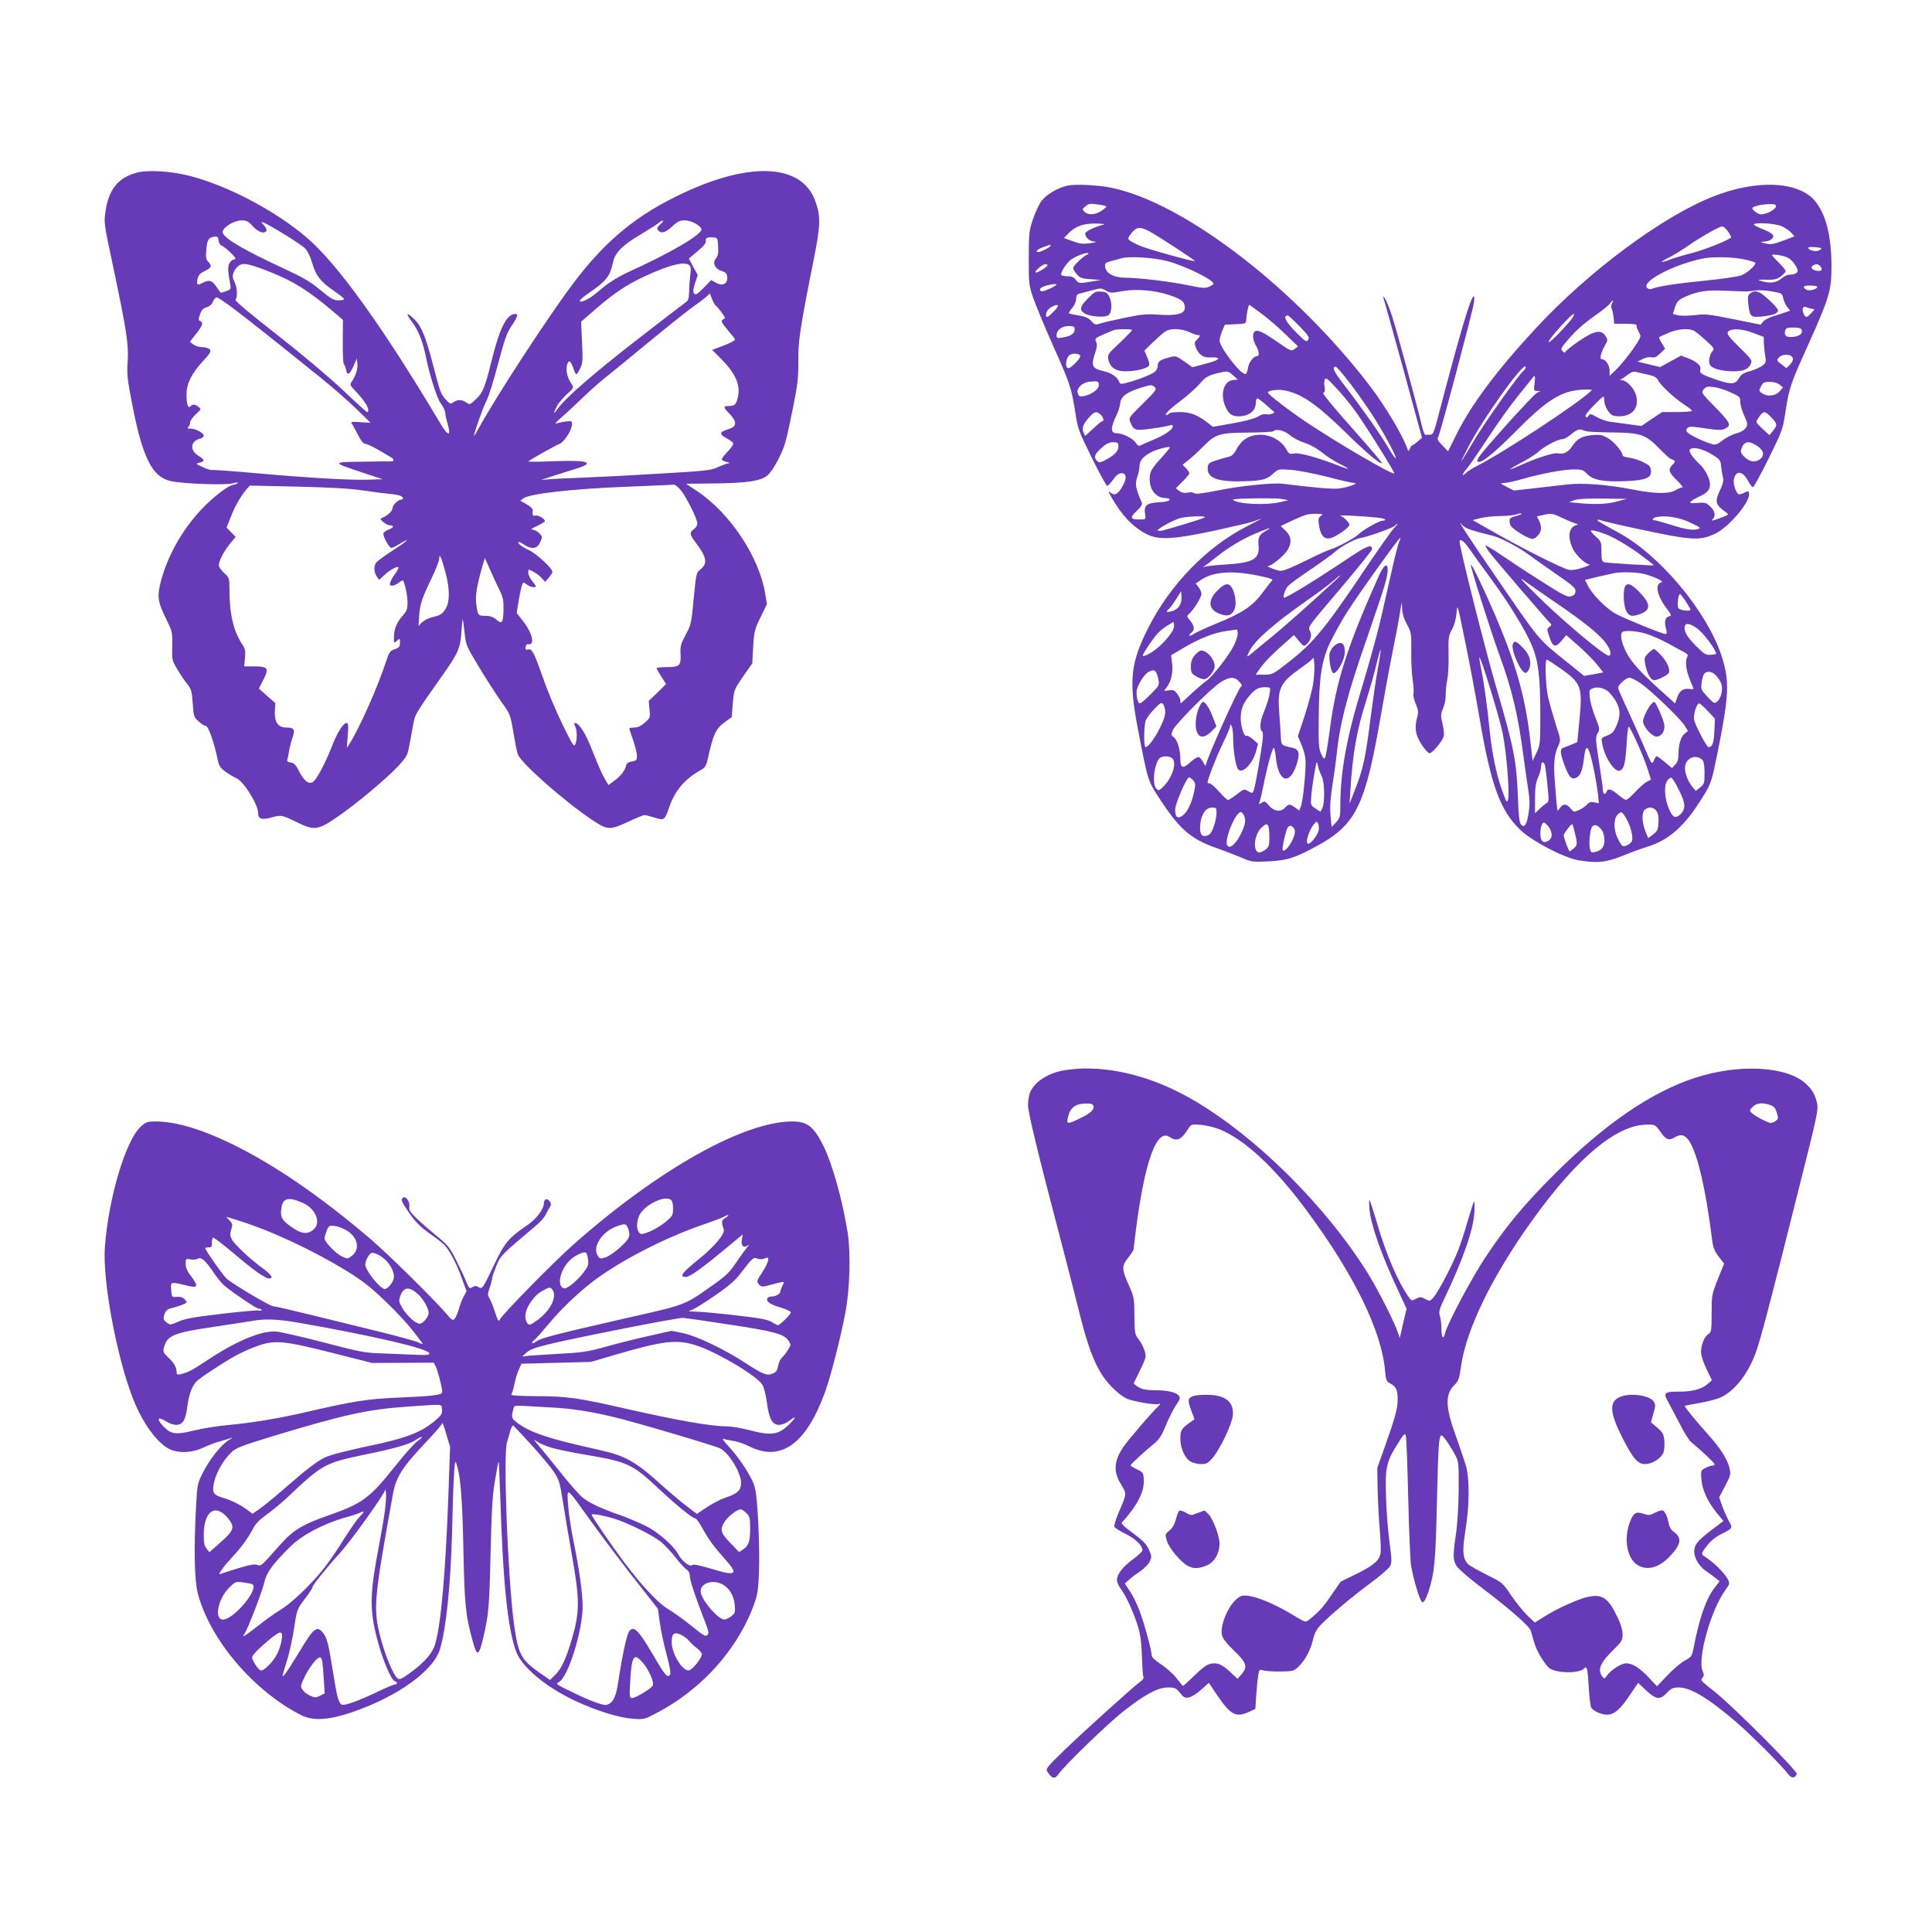 <?xml version="1.0" standalone="no"?>
<!DOCTYPE svg PUBLIC "-//W3C//DTD SVG 20010904//EN"
 "http://www.w3.org/TR/2001/REC-SVG-20010904/DTD/svg10.dtd">
<svg version="1.0" xmlns="http://www.w3.org/2000/svg"
 width="1280pt" height="1280pt" viewBox="0 0 1280 1280"
 preserveAspectRatio="xMidYMid meet">
<g transform="translate(0,1280) scale(0.1,-0.1)"
fill="#673ab7" stroke="none">
<path d="M902 11655 c-121 -34 -181 -110 -203 -255 -11 -73 -10 -82 44 -335
96 -453 110 -546 103 -657 -6 -86 -3 -117 29 -282 69 -357 132 -484 254 -513
77 -18 365 -29 414 -15 20 6 35 7 32 3 -2 -5 -17 -11 -33 -14 -43 -9 -165
-109 -241 -199 -111 -130 -192 -281 -233 -432 -28 -107 -24 -139 28 -247 46
-93 47 -95 45 -189 -2 -93 -1 -96 34 -155 20 -33 49 -77 66 -97 26 -33 30 -47
36 -128 6 -87 7 -92 40 -120 18 -17 40 -30 48 -30 15 0 56 -117 75 -213 10
-51 17 -62 53 -89 23 -17 56 -36 72 -43 49 -21 145 -174 145 -231 0 -40 24
-48 89 -30 65 18 66 18 171 -33 112 -54 136 -51 257 31 123 83 328 254 410
341 52 56 63 74 71 119 6 29 17 91 26 138 16 91 6 73 197 345 105 149 119 181
126 286 3 49 7 88 9 87 1 -2 7 -42 12 -89 9 -83 11 -89 96 -229 48 -80 114
-183 147 -229 59 -82 60 -84 80 -202 11 -66 24 -132 30 -147 22 -59 309 -312
492 -434 102 -68 117 -69 235 -14 54 25 104 46 112 46 7 0 37 -8 67 -17 64
-20 67 -18 97 70 38 108 98 180 198 239 44 25 46 28 63 105 30 136 50 178 105
217 l48 35 7 90 c8 91 8 91 68 179 l61 87 6 110 c6 103 10 116 49 196 l42 86
-11 68 c-39 243 -233 536 -451 681 l-74 49 175 2 c228 2 322 16 365 54 38 34
96 141 119 221 9 31 32 136 51 232 30 150 35 195 34 304 -1 135 11 215 102
672 46 229 47 290 9 392 -89 239 -421 259 -865 53 -313 -145 -522 -316 -739
-605 -163 -216 -511 -750 -623 -955 -18 -33 -33 -57 -33 -53 0 18 60 189 83
233 15 28 49 138 77 245 42 159 58 205 88 249 40 59 47 81 27 81 -58 0 -104
-91 -159 -314 -47 -189 -59 -215 -123 -269 -20 -18 -23 -18 -45 -3 -28 20 -57
20 -84 1 -19 -13 -23 -12 -46 13 -37 39 -42 53 -83 212 -52 203 -81 276 -127
322 -55 55 -65 47 -18 -15 42 -57 70 -126 90 -223 28 -137 74 -280 101 -318
16 -22 29 -49 29 -61 0 -12 7 -45 16 -74 24 -84 3 -83 -47 1 -383 643 -683
1060 -888 1235 -207 177 -526 345 -779 409 -124 31 -277 40 -350 19z m774
-355 c37 -39 75 -52 89 -29 4 6 -4 22 -16 36 -21 23 -22 25 -5 19 43 -15 253
-146 279 -173 16 -18 34 -55 45 -94 23 -83 56 -126 143 -185 38 -26 69 -51 69
-56 0 -4 -17 -8 -37 -8 -32 0 -51 11 -121 69 -68 56 -114 83 -250 146 -251
116 -381 192 -396 231 -11 30 69 84 126 84 31 0 44 -7 74 -40z m2700 15 c-23
-21 -26 -28 -16 -40 20 -25 48 -17 94 25 35 33 50 40 83 40 40 0 102 -32 110
-57 11 -33 -202 -158 -494 -290 -55 -26 -116 -63 -155 -96 -72 -61 -103 -82
-135 -92 -41 -12 -24 11 40 55 116 80 138 109 158 201 14 66 62 114 185 187
49 29 100 61 114 72 36 28 48 24 16 -5z m-2908 -142 c20 -7 92 -74 92 -85 0
-4 -6 -8 -13 -8 -8 0 -19 -11 -27 -24 -12 -24 -11 -55 6 -142 5 -29 3 -32 -27
-43 -17 -6 -33 -11 -35 -11 -2 0 -16 18 -30 40 -29 43 -48 49 -93 25 -35 -18
-40 -13 -32 28 5 24 16 36 43 49 48 23 54 35 30 61 -18 19 -20 31 -15 84 6 67
14 79 53 85 21 2 26 -2 28 -25 2 -16 11 -31 20 -34z m3290 -7 c2 -44 -1 -63
-14 -77 -26 -29 -9 -69 36 -84 28 -9 36 -17 38 -41 4 -44 -30 -62 -73 -38
l-33 18 -46 -47 c-25 -26 -50 -47 -55 -47 -21 0 -23 24 -6 75 l18 52 -30 55
-29 55 58 49 c39 32 57 55 54 66 -5 21 9 28 49 25 29 -2 30 -3 33 -61z m-2958
-172 c146 -59 245 -121 399 -251 l73 -62 -1 -141 c-1 -85 2 -147 8 -154 6 -7
12 -23 14 -36 6 -41 23 -33 48 22 l23 53 4 -37 c3 -34 -13 -83 -40 -120 -11
-15 -7 -24 28 -60 23 -24 51 -57 62 -75 22 -31 29 -63 14 -63 -4 0 -77 66
-163 148 -94 88 -267 234 -437 367 -182 142 -278 223 -272 229 15 15 12 82 -7
120 -14 29 -14 39 -3 66 7 17 24 37 38 44 30 16 71 6 212 -50z m2772 43 c5 -6
6 -30 2 -52 -3 -22 -7 -70 -8 -107 -1 -50 -5 -69 -18 -77 -9 -6 -151 -115
-315 -242 -300 -233 -482 -391 -535 -463 -33 -46 -36 -41 -8 13 10 21 41 57
67 80 40 36 45 45 35 59 -30 42 -43 85 -37 124 9 48 24 45 43 -10 7 -23 17
-42 20 -42 4 0 16 18 26 40 17 35 18 54 12 174 l-6 135 97 84 c123 106 201
158 317 213 177 83 284 108 308 71z m170 -262 c7 -5 25 -26 40 -47 22 -29 25
-37 13 -42 -23 -8 -18 -20 30 -77 25 -29 45 -55 45 -58 0 -8 -45 -30 -103 -51
l-49 -18 61 -61 c93 -94 128 -172 110 -250 -11 -50 -21 -61 -60 -61 -39 0 -39
-7 3 -50 51 -54 51 -84 1 -101 -72 -22 -73 -35 -8 -69 15 -8 30 -21 33 -27 2
-7 -15 -32 -37 -55 -23 -23 -40 -46 -38 -52 2 -6 17 -14 33 -17 16 -4 22 -7
13 -8 -9 0 -41 -12 -70 -25 -50 -23 -79 -26 -409 -45 -195 -12 -420 -23 -500
-26 -80 -3 -172 -7 -205 -10 l-60 -4 90 29 c50 16 117 37 149 47 33 10 61 23
63 29 6 19 -53 24 -225 18 -92 -4 -165 -4 -162 -1 10 10 176 104 206 116 33
13 84 93 84 132 0 20 -4 21 -43 16 -24 -3 -52 -9 -62 -13 -11 -4 0 10 25 32
25 21 88 79 140 129 52 51 127 117 165 147 39 31 169 137 290 237 121 100 259
210 308 244 48 34 87 66 87 72 1 5 7 -8 15 -30 8 -22 20 -44 27 -50z m-3185
-27 c99 -75 228 -177 578 -459 71 -57 172 -146 225 -197 l95 -93 -68 4 c-50 4
-65 2 -58 -7 5 -6 23 -39 41 -73 20 -41 37 -63 49 -63 9 0 48 -18 87 -40 38
-23 75 -44 83 -49 22 -11 24 -28 4 -28 -10 1 -97 0 -193 -2 -205 -2 -204 -4 8
-74 l127 -42 -95 -3 c-120 -4 -385 11 -745 43 -154 14 -285 23 -291 21 -6 -2
-33 6 -60 19 -48 22 -49 23 -21 30 36 10 34 19 -8 45 -60 37 -54 98 11 114 13
4 24 12 24 19 0 18 -53 47 -86 47 -22 0 -25 3 -16 12 7 7 12 20 12 31 0 10 17
33 37 52 37 34 37 35 18 49 -24 19 -37 20 -53 4 -17 -17 -27 16 -26 83 1 70
36 139 113 221 44 48 51 61 41 73 -7 8 -29 15 -50 15 -21 0 -47 8 -60 18 l-22
18 41 52 c43 54 50 76 27 85 -12 5 -12 12 -1 44 10 29 20 40 43 47 20 6 36 20
43 38 6 15 18 28 25 28 7 0 62 -37 121 -82z m2953 -1195 c37 -45 110 -191 110
-221 0 -11 -8 -27 -18 -34 -35 -25 -35 -38 6 -91 74 -97 82 -140 33 -179 -28
-23 -29 -26 -45 -193 -15 -164 -17 -173 -53 -240 -33 -62 -37 -77 -34 -132 3
-74 -7 -83 -98 -83 -34 0 -61 -3 -61 -7 0 -3 14 -29 32 -56 l31 -49 -57 -56
-58 -56 5 -56 c6 -54 5 -56 -30 -87 -26 -23 -47 -33 -70 -33 -18 0 -33 -3 -33
-7 0 -5 11 -39 25 -78 13 -38 25 -84 25 -102 0 -29 -4 -33 -34 -38 -26 -5 -35
-13 -40 -33 -7 -31 -37 -67 -83 -100 l-32 -23 -27 46 c-15 26 -44 91 -65 146
-44 112 -69 163 -98 197 -25 29 -46 30 -31 1 14 -25 15 -86 2 -119 -8 -22 -17
-9 -85 130 -42 85 -100 223 -128 305 -61 173 -74 199 -101 192 -15 -4 -19 -1
-16 16 2 14 9 21 19 19 45 -7 26 74 -35 152 l-43 55 12 73 c15 89 25 128 34
128 3 0 15 -7 25 -15 20 -15 56 -21 56 -9 0 3 -11 19 -25 36 -14 16 -25 41
-25 54 0 24 0 24 31 8 18 -9 43 -28 56 -42 l25 -27 24 28 c13 16 24 33 24 39
0 22 -107 121 -155 143 -28 13 -57 30 -64 39 -18 22 -2 20 34 -4 45 -30 81
-26 100 10 8 16 15 34 15 40 0 18 -39 50 -62 51 -16 0 -7 7 30 24 28 13 52 28
52 33 0 16 -48 42 -64 36 -16 -6 -20 3 -17 36 1 9 -17 26 -40 39 l-42 24 22
16 c39 30 332 63 676 76 171 7 315 13 322 14 6 0 26 -16 43 -36z m-2100 -3
c74 -11 155 -21 180 -23 25 -2 53 -8 63 -12 20 -8 23 -25 5 -25 -22 -1 -58
-37 -58 -59 0 -19 -37 -51 -75 -65 -15 -5 35 -46 56 -46 32 0 29 -16 -7 -29
-18 -7 -34 -19 -34 -27 0 -24 39 -94 53 -94 6 0 30 11 52 25 86 52 55 21 -40
-40 -55 -36 -106 -73 -112 -82 -18 -23 -16 -64 3 -92 l16 -23 32 30 c39 37 96
67 96 51 0 -7 -11 -26 -24 -43 -13 -17 -26 -41 -30 -53 -6 -19 -4 -23 12 -23
11 0 31 9 46 21 20 15 27 17 30 7 17 -48 26 -100 26 -142 0 -40 -5 -54 -31
-84 -41 -46 -59 -91 -59 -143 0 -41 0 -42 20 -24 20 18 20 17 20 -13 0 -26 -5
-33 -35 -43 -31 -11 -37 -20 -56 -78 -55 -170 -177 -444 -240 -543 l-21 -33 6
83 c5 69 4 82 -8 82 -22 0 -62 -64 -97 -155 -39 -100 -95 -208 -120 -231 -29
-26 -62 -3 -97 65 -23 45 -34 57 -56 59 -20 3 -26 8 -22 20 3 9 8 35 11 57 4
22 14 62 23 88 19 55 11 67 -44 67 -51 0 -76 36 -73 105 l3 57 -55 48 -54 48
29 57 c40 77 32 90 -59 90 l-67 0 5 56 c4 45 1 62 -15 85 -62 93 -88 203 -88
379 0 64 -2 69 -35 99 -19 18 -35 40 -35 50 0 30 29 86 70 139 l41 50 -30 31
-30 31 28 70 c28 73 69 143 105 184 l21 24 310 -7 c223 -5 348 -12 445 -26z
m541 -541 c29 -105 30 -194 3 -239 -22 -38 -34 -46 -93 -60 -24 -6 -53 -22
-66 -34 l-22 -23 4 66 c5 78 20 122 85 255 26 55 48 111 48 125 1 40 15 8 41
-90z m361 -124 c20 -40 25 -64 24 -120 -2 -92 -9 -103 -48 -70 -21 18 -41 25
-73 25 -48 0 -50 2 -60 81 -7 54 5 121 41 248 l16 54 38 -84 c20 -46 48 -106
62 -134z"/>
<path d="M7072 11570 c-64 -14 -142 -60 -174 -104 -15 -22 -40 -76 -55 -120
-25 -75 -27 -93 -27 -256 -1 -166 1 -179 28 -260 16 -47 75 -190 132 -318 113
-252 124 -286 149 -449 15 -102 22 -119 108 -295 51 -103 97 -187 102 -187 6
0 24 19 40 42 22 30 38 42 55 42 35 0 37 -35 6 -89 -31 -52 -52 -63 -79 -39
-17 15 -16 9 7 -32 67 -118 141 -196 229 -242 80 -42 176 -38 452 21 120 26
235 53 255 60 19 7 44 16 55 20 11 4 -29 -18 -90 -49 -270 -137 -514 -389
-659 -678 -117 -231 -128 -349 -67 -667 68 -354 64 -341 156 -480 123 -187
201 -252 366 -309 46 -16 118 -44 159 -61 72 -31 79 -32 180 -27 128 6 180 23
325 102 258 141 319 265 420 845 24 140 60 336 80 435 20 99 43 218 50 265 12
77 13 80 14 34 1 -36 10 -68 31 -108 30 -55 31 -61 30 -179 -1 -67 3 -152 9
-189 6 -38 9 -78 6 -91 -4 -13 3 -44 15 -71 17 -40 18 -55 10 -85 -20 -72 -13
-120 28 -183 21 -33 44 -58 54 -58 19 0 85 81 94 114 2 12 -1 48 -9 81 -13 55
-12 64 4 103 10 23 18 62 17 85 0 23 4 69 10 102 7 33 11 112 9 175 -2 106 0
119 23 160 16 29 26 68 30 110 5 64 6 61 57 -190 29 -140 71 -365 94 -500 76
-449 137 -619 270 -747 80 -77 292 -187 389 -203 126 -20 180 -14 292 31 57
23 126 48 153 56 156 47 260 141 385 347 48 80 51 91 90 283 77 385 80 473 24
643 -98 293 -409 664 -679 810 -114 62 -147 82 -142 86 2 2 17 0 33 -6 16 -5
121 -30 234 -54 360 -77 410 -80 513 -32 91 43 234 212 225 266 -3 19 -5 19
-32 5 -15 -8 -33 -12 -38 -9 -18 11 -36 68 -31 96 12 64 58 60 94 -7 13 -25
28 -44 34 -42 5 1 52 87 103 190 92 187 93 189 113 320 24 152 30 170 155 447
134 300 148 345 148 505 0 204 -38 352 -113 438 -112 127 -386 138 -671 25
-337 -133 -823 -494 -1171 -869 -258 -277 -432 -510 -529 -706 l-56 -113 -38
39 c-31 32 -36 42 -27 57 14 25 227 826 236 888 4 31 3 46 -3 42 -21 -13 -92
-253 -228 -773 -34 -133 -39 -143 -60 -143 -13 0 -27 0 -31 -1 -4 0 -14 24
-21 53 -43 178 -168 636 -197 726 -19 59 -42 116 -51 127 -8 11 -13 15 -11 10
3 -6 62 -218 132 -472 l126 -463 -28 -25 c-15 -13 -32 -25 -36 -25 -4 0 -12
-10 -16 -22 -9 -22 -10 -22 -21 10 -31 84 -144 273 -238 397 -494 650 -1232
1219 -1714 1320 -88 19 -242 27 -296 15z m212 -126 c25 -4 46 -9 46 -13 0 -3
-15 -16 -33 -28 -39 -27 -89 -30 -112 -6 -16 16 -16 18 5 35 25 20 28 21 94
12z m4481 -3 c12 -21 -52 -61 -99 -61 -21 0 -65 35 -55 44 19 19 144 33 154
17z m-4450 -128 c-63 -16 -125 -46 -125 -60 0 -27 31 -53 64 -54 17 -1 5 -5
-29 -10 -50 -7 -70 -5 -118 13 l-58 21 27 28 c48 50 100 69 184 68 41 -1 66
-4 55 -6z m4490 -12 c22 -10 50 -29 62 -42 l22 -25 -74 -28 c-66 -25 -81 -27
-118 -19 -38 10 -39 11 -11 12 38 1 69 23 61 43 -3 9 -33 26 -66 39 -34 13
-61 27 -61 31 0 17 145 8 185 -11z m-371 -17 c18 -18 39 -54 34 -58 -26 -22
-176 -81 -253 -101 -55 -14 -124 -34 -152 -45 -29 -11 -53 -18 -53 -15 0 3 23
17 52 31 29 15 87 51 130 81 74 52 200 123 218 123 5 0 16 -7 24 -16z m-3822
-15 c46 -23 315 -199 305 -199 -29 0 -329 84 -370 104 -84 40 -83 39 -52 80
32 42 57 46 117 15z m-652 -97 c0 -9 -64 -42 -80 -42 -25 0 -6 20 33 33 23 8
43 15 45 16 1 0 2 -3 2 -7z m5108 -18 c2 -1 -5 -7 -16 -13 -22 -12 -72 1 -72
18 0 8 78 4 88 -5z m-4867 -42 c-23 -8 -91 -73 -91 -88 0 -7 11 -26 24 -41 21
-24 33 -29 93 -33 l68 -5 -74 -12 c-73 -12 -74 -11 -93 13 -15 18 -29 24 -59
24 -21 0 -39 5 -39 10 0 20 28 65 57 93 27 25 112 59 123 49 3 -3 -1 -7 -9
-10z m4646 -20 c26 -14 63 -64 63 -85 0 -17 -21 -27 -55 -27 -13 0 -38 -12
-55 -27 -34 -28 -75 -32 -135 -14 -24 8 -18 9 35 8 54 -2 71 2 98 21 17 13 32
29 32 36 0 6 -20 32 -45 56 -25 24 -45 47 -45 50 0 10 81 -4 107 -18z m-4113
-22 c117 -31 306 -124 306 -150 0 -4 -14 -13 -30 -20 -26 -11 -46 -9 -133 9
-118 25 -333 51 -423 51 -74 0 -127 29 -132 72 -3 24 1 28 35 37 21 5 54 14
73 20 52 15 214 5 304 -19z m3834 9 c34 -8 62 -17 62 -21 0 -19 -56 -68 -93
-82 -23 -9 -134 -25 -247 -36 -184 -18 -305 -37 -351 -55 -9 -3 -21 1 -28 9
-34 41 167 148 359 191 75 17 205 14 298 -6z m-4628 -36 c-1 -12 -72 -55 -79
-48 -8 9 46 55 65 55 8 0 14 -3 14 -7z m5118 -5 c20 -20 14 -36 -14 -33 -35 3
-54 23 -34 35 20 13 34 12 48 -2z m-5058 -123 c0 -8 -78 -45 -95 -45 -18 0
-20 16 -3 26 22 14 98 28 98 19z m5040 -15 c0 -16 -51 -30 -71 -20 -32 18 -21
30 26 28 25 0 45 -4 45 -8z m-4710 -27 c26 -15 36 -15 99 -3 95 18 218 8 318
-25 84 -28 103 -44 103 -85 0 -39 -54 -53 -173 -45 -77 6 -112 3 -218 -19 -69
-14 -143 -31 -165 -38 -37 -12 -40 -12 -64 15 -19 21 -39 30 -84 37 -32 5 -61
12 -64 14 -2 3 7 19 22 36 15 18 26 44 26 60 0 25 5 31 38 39 20 5 53 14 72
19 50 14 59 14 90 -5z m4235 -4 c17 0 45 3 63 6 19 4 67 2 107 -5 71 -12 73
-13 79 -45 4 -18 15 -44 26 -58 l20 -25 -28 -10 c-15 -6 -51 -18 -80 -26 -29
-8 -61 -25 -70 -36 l-17 -21 -179 36 c-164 33 -186 36 -260 27 -45 -5 -95 -5
-112 0 l-31 8 14 44 c13 38 22 48 60 66 82 39 150 50 268 44 61 -2 124 -5 140
-5z m-885 -79 c-6 -11 -7 -26 -3 -33 4 -6 10 -32 13 -57 l5 -45 77 0 c42 0 74
-4 71 -8 -3 -5 3 -24 12 -42 18 -32 18 -33 -5 -71 -35 -58 -103 -144 -147
-187 l-39 -37 0 34 c0 36 -27 76 -51 76 -17 0 -8 41 20 91 20 35 20 38 4 63
-30 45 -74 36 -178 -35 -49 -34 -89 -66 -89 -72 0 -6 -7 -4 -16 5 -16 16 -14
20 24 65 59 71 108 114 196 177 44 31 86 65 93 76 18 26 27 26 13 0z m-3670
-17 c0 -10 -62 -73 -72 -73 -15 0 -8 37 10 52 25 23 62 35 62 21z m1353 -55
c45 -34 117 -96 159 -138 l78 -75 -23 -17 c-23 -16 -26 -15 -123 53 -111 77
-146 86 -152 36 -2 -16 6 -43 17 -63 24 -40 27 -74 8 -74 -23 0 -55 -44 -59
-79 -2 -19 -9 -36 -16 -39 -28 -9 -172 177 -172 222 0 11 8 40 17 63 l18 42
70 3 c70 3 70 3 72 33 2 39 14 95 20 95 2 0 41 -28 86 -62z m3637 37 c8 -2 17
-4 19 -4 7 -2 -42 -51 -50 -51 -14 0 -31 41 -25 57 4 10 12 13 24 8 9 -4 24
-8 32 -10z m-1595 -78 c-71 -84 -145 -156 -145 -142 0 20 164 199 168 185 2
-6 -9 -25 -23 -43z m-1796 -38 c60 -62 68 -74 58 -90 -11 -17 -16 -14 -70 39
-76 74 -102 122 -65 122 4 0 39 -32 77 -71z m-1489 -22 c0 -27 -26 -45 -80
-53 -36 -6 -40 -5 -40 15 0 34 35 61 80 61 35 0 40 -3 40 -23z m4816 -2 c10
-24 -13 -43 -57 -47 -45 -4 -61 8 -52 40 5 19 12 22 54 22 35 0 51 -4 55 -15z
m-4436 -2 c0 -4 -37 -42 -81 -84 -78 -73 -82 -78 -76 -110 11 -53 48 -79 113
-79 65 0 139 17 154 35 7 9 5 25 -9 57 l-19 45 56 55 c32 30 68 63 82 72 33
22 105 20 159 -4 24 -11 49 -20 57 -20 19 0 18 -6 -6 -30 -16 -16 -18 -24 -9
-47 19 -52 48 -73 95 -71 83 4 70 -17 -26 -41 l-90 -24 -55 39 c-55 38 -56 38
-103 25 -57 -15 -72 -27 -72 -56 0 -12 -8 -29 -17 -37 -22 -18 -111 -54 -180
-72 -50 -13 -51 -13 -61 10 -14 30 -51 54 -104 66 -73 16 -81 35 -52 122 12
36 14 53 6 71 -10 21 -7 25 46 48 31 14 64 27 72 30 23 8 120 8 120 0z m3726
-6 c12 -7 47 -36 78 -64 51 -47 56 -55 43 -68 -21 -21 -30 -70 -18 -93 13 -24
80 -42 155 -42 67 0 100 14 115 48 11 24 8 30 -75 111 -68 67 -84 88 -77 101
17 26 93 24 169 -6 l69 -26 1 -42 c1 -22 5 -60 9 -84 7 -37 5 -45 -15 -62 -12
-10 -45 -26 -74 -35 -60 -18 -66 -21 -89 -57 -22 -35 -50 -36 -144 -4 -99 34
-115 43 -108 66 8 26 -21 53 -80 76 l-48 18 -69 -38 -69 -38 -75 18 -75 18 33
17 c19 10 44 15 60 12 21 -4 34 2 58 26 l32 31 -22 36 c-12 19 -20 37 -17 40
3 3 31 16 64 30 63 26 135 31 169 11z m-4069 -164 c3 -7 -13 -30 -36 -52 -33
-31 -42 -36 -52 -25 -14 17 -2 71 19 83 23 13 63 9 69 -6z m4721 -18 c2 -12
-7 -30 -20 -42 l-23 -22 -33 26 c-32 24 -32 26 -16 45 25 27 88 22 92 -7z
m-1781 -78 c-34 -27 -257 -341 -329 -462 -103 -173 -110 -181 -42 -50 95 187
370 571 382 535 2 -6 -3 -17 -11 -23z m-1166 -69 c40 -51 108 -147 152 -213
77 -117 173 -293 164 -302 -3 -2 -29 35 -57 84 -54 90 -184 273 -298 420 -57
74 -69 103 -42 103 5 0 42 -42 81 -92z m-761 35 l31 -28 -27 -2 c-62 -3 -91
-85 -59 -168 23 -60 52 -79 112 -72 56 6 93 41 93 88 0 16 5 29 10 29 6 0 32
-19 58 -42 26 -24 49 -44 52 -46 11 -8 -27 -22 -48 -17 -15 4 -38 -2 -60 -16
-23 -13 -86 -30 -167 -44 l-129 -23 -36 28 c-66 51 -114 70 -184 70 -36 0 -68
-4 -71 -10 -3 -5 -11 -10 -16 -10 -20 0 18 39 99 99 45 35 100 84 123 111 39
46 57 55 144 74 39 8 45 6 75 -21z m2743 6 c46 -10 61 -18 72 -38 18 -35 108
-119 173 -161 28 -18 52 -37 52 -42 0 -4 -45 -8 -99 -8 l-99 0 -69 -46 -68
-46 -85 11 c-47 7 -103 14 -124 17 -22 2 -60 16 -85 30 -41 23 -47 24 -57 9
-9 -12 -14 -13 -19 -4 -5 7 18 37 57 76 65 65 65 65 66 35 1 -39 27 -88 54
-103 11 -6 41 -9 65 -6 77 8 113 64 92 140 -12 43 -62 97 -92 98 -15 0 -17 2
-7 6 8 3 28 17 44 30 18 15 37 23 50 20 12 -3 47 -11 79 -18z m-746 -59 c-6
-47 -5 -50 16 -50 l22 -1 -23 -12 c-28 -16 -368 -393 -386 -429 -13 -26 -13
-28 4 -28 27 0 111 70 240 200 209 211 301 269 439 278 48 3 72 1 66 -5 -93
-89 -593 -417 -765 -503 -25 -12 -55 -32 -67 -43 -33 -30 -28 -10 8 32 17 20
79 111 139 202 60 92 146 213 192 269 46 57 89 111 97 121 21 29 24 23 18 -31z
m-1197 -171 c68 -91 273 -419 267 -425 -11 -12 -363 193 -582 339 -110 73
-255 185 -255 196 0 14 66 23 108 15 113 -21 215 -91 407 -279 138 -136 230
-213 241 -203 2 3 -88 108 -200 234 -131 147 -198 230 -189 232 11 3 13 12 9
37 -4 18 -3 40 1 50 5 15 17 8 70 -49 35 -37 91 -103 123 -147z m-1690 158 c0
-26 -50 -62 -98 -71 -28 -5 -34 -2 -41 17 -13 34 30 75 83 79 51 4 56 2 56
-25z m4510 5 l23 -19 -23 -26 c-27 -31 -82 -37 -117 -12 -20 14 -21 17 -6 45
13 26 20 30 58 30 27 0 51 -7 65 -18z m-4140 -17 c15 -14 9 -23 -78 -109 -95
-94 -95 -94 -83 -124 23 -54 31 -57 139 -42 53 7 107 17 120 21 16 6 22 5 22
-6 0 -21 -56 -59 -130 -89 -36 -15 -72 -31 -82 -36 -12 -7 -20 -3 -33 16 -19
30 -87 63 -127 64 -41 0 -41 35 -3 115 14 28 26 66 27 85 4 42 42 71 132 100
75 23 76 23 96 5z m3814 -34 c63 -28 66 -31 66 -64 0 -19 12 -60 26 -91 24
-53 25 -58 10 -81 -11 -16 -33 -29 -62 -36 -26 -7 -66 -27 -91 -46 -42 -32
-46 -33 -81 -22 -57 18 -140 59 -153 75 -10 12 -9 18 2 29 12 11 30 10 116 -3
80 -12 108 -13 128 -4 49 23 42 38 -59 142 -96 98 -97 99 -79 120 15 18 25 21
64 16 26 -2 77 -18 113 -35z m-4172 -148 c18 -16 25 -43 11 -43 -5 0 -32 -23
-61 -50 l-53 -49 -11 25 c-13 28 0 59 44 106 30 32 44 35 70 11z m4444 -19
c40 -42 41 -50 11 -88 l-24 -29 -46 42 c-46 43 -46 43 -29 69 33 52 44 53 88
6z m-1228 -91 c9 -3 85 -7 167 -8 194 -2 226 -12 318 -106 37 -38 71 -69 75
-69 4 0 13 -4 21 -9 11 -7 9 -13 -8 -30 -31 -31 -26 -50 29 -103 29 -28 44
-48 35 -48 -9 0 -26 -7 -39 -15 -42 -28 -136 -28 -279 0 -179 35 -338 47 -446
35 -47 -5 -146 -17 -218 -25 l-133 -15 -47 24 c-47 24 -47 25 -18 26 17 0 71
12 120 26 124 36 275 64 343 64 51 0 62 -3 87 -30 39 -40 104 -53 245 -48 142
5 183 21 178 71 -3 27 -10 35 -53 56 -27 13 -69 26 -92 29 -24 2 -43 9 -43 15
0 24 -56 90 -97 114 -39 22 -52 25 -105 20 -67 -6 -101 -25 -133 -75 -24 -37
-58 -54 -90 -46 -27 7 -122 -22 -237 -72 -105 -47 -109 -42 -9 11 46 24 98 57
115 73 36 34 126 82 155 82 11 0 32 11 48 23 15 13 37 29 47 34 19 11 27 10
64 -4z m-1962 -26 c21 -18 65 -41 97 -51 35 -10 79 -35 112 -61 29 -24 81 -58
114 -75 34 -16 61 -32 61 -35 0 -3 -24 5 -52 16 -136 54 -263 90 -300 85 -33
-6 -39 -3 -52 21 -55 106 -211 137 -294 60 -13 -12 -33 -39 -43 -59 -13 -25
-28 -40 -47 -44 -15 -3 -52 -14 -82 -23 -47 -15 -55 -21 -58 -45 -9 -74 64
-101 249 -94 118 4 144 12 191 56 26 24 31 25 110 19 46 -3 154 -24 241 -46
86 -23 167 -41 180 -41 37 -1 -52 -32 -107 -37 -40 -4 -172 7 -367 32 -65 8
-281 -14 -429 -44 -101 -20 -149 -26 -157 -19 -7 6 -27 8 -45 4 -23 -4 -40 0
-56 12 l-22 17 45 45 c25 24 45 49 45 54 0 5 -10 20 -22 34 l-23 23 45 36 c25
20 68 61 97 90 75 77 106 86 295 87 86 1 160 4 164 9 19 18 72 6 110 -26z
m-1136 -76 c0 -32 -32 -62 -97 -94 -29 -14 -33 -13 -48 3 -21 23 -11 44 40 89
25 22 46 31 70 31 32 0 35 -3 35 -29z m4233 4 c45 -31 50 -66 12 -91 -31 -20
-68 -12 -101 22 -19 18 -23 30 -18 47 16 54 49 61 107 22z m-3893 -11 c0 -3
-23 -31 -51 -62 -69 -76 -80 -94 -82 -139 -3 -78 42 -133 108 -133 17 0 25 -5
23 -12 -3 -8 -29 -14 -69 -16 -81 -4 -101 -20 -93 -73 6 -36 5 -39 -17 -40
-80 -4 -89 9 -39 55 29 27 39 43 35 55 -43 101 -46 122 -31 169 9 25 16 60 16
78 0 54 81 106 193 123 4 0 7 -2 7 -5z m3586 -41 c59 -36 63 -40 67 -83 3 -25
8 -57 12 -72 5 -19 1 -42 -14 -74 -42 -89 -39 -106 34 -158 19 -14 19 -15 -15
-29 -19 -8 -46 -18 -60 -22 -20 -6 -23 -5 -12 6 20 22 14 54 -17 83 -27 26
-35 28 -85 24 -46 -4 -54 -2 -44 9 6 7 31 22 56 33 52 23 71 45 71 80 1 37
-32 101 -69 135 -44 41 -73 83 -65 95 14 22 79 10 141 -27z m-2843 -299 l42
-8 -50 -12 c-96 -23 -284 -15 -317 15 -10 9 278 14 325 5z m2223 -16 c-65 -18
-153 -22 -257 -11 l-64 6 35 13 c24 9 85 12 191 11 l156 -2 -61 -17z m-1965
-96 c-15 -11 -18 -21 -14 -50 12 -92 43 -118 104 -87 50 26 99 64 99 79 0 14
-37 51 -60 59 -8 2 21 3 65 1 159 -9 225 -16 231 -25 3 -5 -5 -9 -17 -9 -22 0
-130 -61 -160 -91 -24 -24 -136 -84 -184 -99 -22 -7 -84 -35 -138 -62 -54 -27
-119 -57 -145 -67 -45 -17 -49 -17 -97 0 -27 10 -43 18 -34 19 23 0 106 68
129 105 30 49 26 91 -12 128 l-33 32 87 41 c71 33 97 41 143 40 50 -1 54 -2
36 -14z m1329 13 c0 -2 -18 -9 -40 -15 -41 -11 -44 -17 -34 -58 7 -23 116 -92
147 -92 24 0 57 40 57 69 0 14 -6 38 -14 53 l-14 27 51 11 c48 10 54 9 125
-25 41 -19 81 -35 91 -36 9 0 4 -5 -11 -10 -46 -17 -53 -80 -17 -156 21 -42
85 -103 110 -103 8 -1 -13 -10 -45 -21 -38 -13 -71 -18 -92 -14 -40 7 -309
142 -498 250 l-139 79 49 13 c27 7 85 13 129 14 44 0 91 5 105 9 31 10 40 11
40 5z m-2100 -24 c-15 -9 -229 -74 -282 -87 -16 -3 -28 -2 -28 2 0 12 95 64
144 80 46 14 190 19 166 5z m3220 -34 c69 -33 72 -36 46 -43 -35 -9 -87 0
-188 33 -46 14 -89 26 -95 26 -22 0 -14 15 10 21 62 13 153 -1 227 -37z
m-1420 -58 c41 -11 93 -25 114 -30 51 -13 161 -71 229 -120 28 -21 112 -80
185 -131 116 -80 133 -95 130 -117 -2 -17 -11 -27 -31 -32 -23 -6 -50 7 -195
100 -92 58 -212 137 -266 174 -54 37 -101 65 -103 63 -3 -3 8 -22 23 -43 39
-51 395 -466 408 -475 7 -5 4 -12 -8 -21 -18 -13 -18 -16 -1 -66 22 -69 40
-74 80 -27 l32 38 81 -71 c45 -40 100 -95 123 -124 l41 -52 -63 -12 -64 -11
-119 96 c-190 153 -170 129 -477 577 -174 253 -258 383 -212 327 12 -15 45
-30 93 -43z m-547 19 c-16 -18 -98 -134 -182 -258 -290 -432 -356 -509 -562
-664 -55 -42 -66 -46 -115 -46 l-55 0 30 43 c29 41 91 104 180 181 l44 39 32
-39 c32 -38 33 -39 53 -21 28 25 36 64 19 91 -14 20 -3 34 199 271 117 138
213 257 214 266 0 36 -33 24 -156 -59 -222 -148 -408 -262 -427 -262 -11 0 8
58 26 77 11 12 81 64 156 114 75 51 148 104 163 119 27 26 130 82 158 85 37 3
220 68 230 81 7 7 15 14 18 14 3 0 -8 -15 -25 -32z m-838 -10 c-51 -28 -62
-47 -57 -97 9 -95 -31 -119 -217 -131 -64 -4 -125 -10 -136 -14 -19 -7 -19 -6
-1 6 10 7 42 31 70 54 80 64 163 115 256 156 81 35 128 50 85 26z m2247 -29
c61 -24 164 -86 250 -152 37 -28 67 -51 65 -52 -6 -4 -311 15 -328 20 -16 5
-19 16 -19 72 0 61 -2 66 -35 96 -19 17 -35 34 -35 39 0 10 39 1 102 -23z
m-1371 -46 c-6 -10 -29 -97 -50 -193 -22 -96 -56 -245 -75 -330 -20 -85 -73
-279 -119 -431 -105 -341 -147 -571 -147 -799 0 -72 -2 -80 -29 -109 l-29 -31
-7 78 c-5 56 -1 110 13 202 11 69 23 157 27 195 20 204 70 401 197 764 54 156
110 322 123 368 40 138 12 174 -42 53 -210 -471 -282 -697 -323 -1017 -12 -92
-26 -175 -31 -183 -6 -11 -12 -6 -26 25 -16 35 -18 66 -16 240 2 271 19 381
77 502 25 51 72 136 106 190 75 119 351 505 357 499 2 -2 0 -12 -6 -23z m461
-45 c20 -29 84 -118 143 -198 118 -160 229 -339 274 -446 42 -99 56 -207 56
-449 0 -205 -1 -211 -26 -263 l-25 -54 -17 148 c-32 278 -95 500 -231 818 -80
185 -155 341 -161 334 -6 -6 129 -433 191 -603 82 -224 123 -397 159 -677 8
-62 21 -153 29 -203 11 -69 12 -106 4 -159 -12 -80 -28 -104 -51 -78 -11 13
-16 56 -20 172 -10 251 -25 331 -148 750 -71 245 -239 912 -239 951 0 25 31 3
62 -43z m-1400 -181 c95 -20 106 -25 93 -37 -8 -8 -36 -44 -63 -80 -61 -84
-133 -132 -298 -199 -71 -29 -141 -61 -156 -72 -29 -20 -40 -11 -13 11 22 18
18 44 -10 78 -24 29 -24 29 -5 47 30 27 80 109 80 131 0 10 -9 30 -19 44 l-19
24 33 23 c81 55 208 65 377 30z m2544 14 c63 -12 156 -54 132 -59 -45 -9 -31
-87 31 -169 35 -46 37 -52 20 -56 -27 -7 -34 -34 -22 -79 8 -31 8 -38 -4 -38
-21 0 -259 97 -326 132 -63 34 -156 127 -187 188 l-19 38 87 21 c48 11 96 22
107 24 38 8 132 7 181 -2z m-2032 -49 c-192 -177 -335 -303 -419 -372 -55 -45
-113 -92 -129 -106 -38 -32 -40 -31 -17 14 37 72 158 178 383 336 68 47 143
103 168 125 57 51 69 53 14 3z m1471 -150 c176 -120 284 -207 325 -264 29 -40
38 -72 22 -82 -20 -12 -298 221 -482 402 -108 107 -123 125 -75 90 33 -24 128
-90 210 -146z m-2501 -16 c-9 -15 -30 -30 -48 -35 -37 -10 -45 -6 -24 12 8 6
30 36 49 66 l34 54 3 -36 c2 -21 -4 -46 -14 -61z m3357 26 c16 -25 29 -48 29
-51 0 -14 -72 -5 -80 10 -11 19 0 100 12 93 6 -4 23 -27 39 -52z m-3407 -199
c-46 -71 -127 -141 -181 -158 -20 -5 -16 4 26 67 53 79 77 104 131 137 l35 21
3 -21 c2 -11 -4 -32 -14 -46z m3478 25 c43 -30 128 -144 128 -170 0 -2 -16 -5
-36 -6 -33 -3 -43 4 -99 60 -62 62 -83 102 -71 134 7 18 36 12 78 -18z m-3042
-37 c0 -15 -12 -53 -28 -83 -32 -64 -146 -209 -182 -231 -14 -9 -56 -45 -95
-81 -38 -36 -71 -66 -72 -66 -2 0 -3 8 -3 19 0 10 -10 31 -22 46 -18 23 -26
26 -56 21 -32 -5 -33 -4 -19 12 33 37 50 100 43 162 l-7 59 83 49 c107 63 204
101 281 111 34 5 65 9 70 10 4 0 7 -12 7 -28z m2713 -2 c34 -11 96 -39 137
-61 41 -23 89 -49 107 -58 23 -12 29 -21 22 -31 -16 -26 -9 -89 16 -149 14
-33 25 -61 25 -64 0 -2 -14 -3 -32 0 -38 4 -63 -15 -78 -62 l-12 -35 -66 60
c-134 119 -200 187 -240 249 -39 61 -62 138 -47 161 10 18 101 12 168 -10z
m-1782 -215 c-12 -60 -34 -215 -51 -344 -32 -258 -50 -341 -104 -475 l-35 -90
5 80 c16 256 42 405 108 612 24 76 54 182 66 235 13 54 25 96 27 94 2 -2 -5
-53 -16 -112z m-431 -114 c-6 -41 -32 -136 -56 -211 l-45 -136 25 -61 c18 -43
26 -79 26 -119 -1 -89 -19 -255 -31 -285 l-11 -28 -28 20 c-35 25 -42 25 -65
0 -29 -32 -75 -26 -107 12 -25 30 -29 32 -49 20 -20 -13 -21 -12 -14 5 4 10
16 60 26 110 25 129 60 254 69 248 4 -2 10 -31 13 -65 17 -162 90 -187 137
-46 24 74 18 102 -28 112 -74 16 -74 16 -76 74 -2 30 -6 103 -11 161 -12 160
6 197 147 296 43 30 79 60 80 66 1 7 3 -13 6 -43 2 -30 -2 -89 -8 -130z m1255
-325 c26 -128 48 -397 36 -443 -7 -24 -11 -17 -39 61 -38 104 -66 242 -82 392
-15 154 -39 328 -56 408 -8 38 -14 74 -13 80 3 29 132 -390 154 -498z m384
426 c137 -97 146 -121 126 -334 -8 -84 -15 -152 -15 -153 0 -2 -75 -32 -92
-38 -24 -7 -23 -33 6 -112 31 -84 47 -101 80 -86 27 12 41 49 51 134 12 104
32 79 65 -82 11 -54 23 -127 27 -161 l6 -61 -30 6 c-23 5 -34 2 -49 -15 -10
-12 -35 -28 -54 -36 -33 -15 -35 -14 -55 11 -25 32 -49 33 -69 4 -9 -12 -16
-20 -17 -18 -5 27 -9 74 -17 180 -11 132 -5 192 23 251 16 34 16 38 -19 144
-19 61 -42 143 -51 183 -15 76 -21 242 -7 242 4 0 45 -27 91 -59z m-2681 -23
c6 -7 13 -30 17 -51 7 -36 5 -40 -52 -97 -33 -33 -64 -60 -70 -60 -13 0 -23
33 -23 76 0 37 52 121 82 134 31 12 34 12 46 -2z m3716 -29 c14 -17 29 -41 32
-55 9 -36 -4 -89 -27 -110 -20 -18 -21 -18 -66 29 -44 47 -45 50 -39 94 3 25
11 52 17 59 19 23 56 16 83 -17z m-3164 -35 c18 -18 21 -27 13 -32 -20 -12
-232 -487 -234 -521 0 -9 -7 -2 -16 16 -9 18 -22 34 -30 37 -8 3 -33 -12 -57
-34 -49 -46 -66 -40 -66 23 0 59 -20 126 -43 142 -18 13 -19 17 -7 47 16 40
246 271 314 316 60 39 94 41 126 6z m2658 -10 c67 -45 265 -235 294 -282 l21
-35 -22 -18 c-26 -21 -40 -71 -41 -138 0 -32 -6 -51 -21 -67 l-22 -23 -46 39
c-26 22 -51 40 -55 40 -4 0 -13 -13 -19 -29 -12 -29 -14 -28 -71 107 -33 75
-83 188 -113 251 -29 63 -53 119 -53 124 0 19 53 67 75 67 11 0 44 -16 73 -36z
m-2455 -63 c-5 -34 -17 -72 -48 -151 -17 -42 -19 -96 -4 -105 7 -5 8 -26 4
-59 -13 -103 -46 -292 -56 -323 -10 -31 -10 -31 -39 -15 -27 16 -29 16 -76
-21 -26 -20 -52 -37 -58 -37 -6 0 -33 25 -59 55 -27 30 -55 55 -63 55 -8 0
-14 2 -14 4 0 21 59 173 99 255 28 57 51 111 51 120 0 14 2 14 10 1 5 -8 10
-44 10 -80 0 -86 18 -192 34 -208 29 -30 96 39 118 122 l13 48 -33 29 c-18 16
-37 27 -43 24 -15 -10 -39 60 -39 115 0 62 17 104 61 154 37 43 60 54 106 53
30 -1 31 -2 26 -36z m2235 13 c13 -9 36 -36 53 -62 35 -56 38 -103 8 -171 -17
-40 -28 -51 -61 -64 -40 -16 -40 -17 -33 -54 18 -98 88 -199 122 -177 24 15
32 53 40 177 3 59 9 110 13 112 9 6 97 -190 126 -280 l22 -70 -26 -14 c-15 -7
-50 -38 -77 -67 -28 -30 -56 -54 -62 -54 -6 0 -30 16 -53 35 -45 38 -67 44
-76 20 -9 -23 -24 -18 -24 8 0 13 -12 97 -26 188 -24 153 -24 166 -9 191 15
26 14 31 -15 105 -18 43 -34 102 -37 130 -5 49 -4 53 18 62 28 12 64 6 97 -15z
m-2928 -145 c0 -56 -98 -229 -131 -229 -12 0 -11 142 2 177 5 15 31 50 57 76
42 43 48 46 59 30 7 -9 13 -33 13 -54z m3595 10 l47 -51 -4 -85 c-4 -78 -13
-102 -39 -103 -12 0 -90 149 -95 182 -6 35 17 108 34 108 5 0 31 -23 57 -51z
m-3554 -309 c40 -22 11 -127 -53 -191 -28 -28 -32 -29 -47 -14 -33 33 -10 192
31 208 22 9 48 8 69 -3z m3518 -15 c9 -9 14 -37 14 -86 0 -68 -2 -74 -29 -96
l-29 -23 -23 27 c-36 46 -56 108 -46 146 16 52 74 69 113 32z m-2522 -108 c19
-38 22 -177 3 -212 l-12 -23 -33 22 c-31 20 -32 23 -28 76 2 30 11 98 20 150
15 90 17 93 25 57 4 -21 15 -52 25 -70z m1478 76 c3 -10 11 -69 17 -132 11
-108 11 -114 -8 -124 -10 -6 -31 -23 -46 -38 l-28 -27 0 96 c0 75 5 107 20
141 11 24 20 56 20 72 0 32 14 39 25 12z m-2330 -103 c16 -18 17 -26 6 -77
-15 -74 -46 -137 -78 -158 -33 -22 -48 -8 -47 44 1 39 76 211 92 211 5 0 17
-9 27 -20z m3217 -61 c46 -89 48 -129 12 -163 -34 -31 -51 -24 -76 33 -29 66
-35 153 -14 186 10 15 23 25 29 22 7 -2 29 -37 49 -78z m-3062 -152 c0 -51
-28 -135 -50 -147 -48 -26 -68 4 -56 84 9 59 39 96 77 96 26 0 29 -3 29 -33z
m2915 9 c11 -16 15 -41 13 -76 -3 -46 -7 -56 -35 -78 l-33 -25 -16 38 c-25 60
-29 128 -9 148 24 25 62 21 80 -7z m-2735 -25 c17 -32 12 -65 -21 -130 -33
-65 -73 -98 -88 -72 -22 35 54 221 90 221 5 0 13 -9 19 -19z m2534 -23 c28
-48 47 -119 39 -147 -5 -20 -49 -45 -64 -35 -5 3 -19 24 -30 47 -28 53 -30
129 -4 157 25 28 31 26 59 -22z m-2038 -81 c-6 -30 -51 -87 -68 -87 -24 0 3
90 40 133 14 16 17 16 25 1 5 -9 6 -30 3 -47z m1523 27 c30 -38 28 -81 -4 -96
-20 -9 -28 -9 -38 1 -21 21 -12 121 12 121 5 0 19 -12 30 -26z m-1855 0 c3 -9
6 -42 6 -74 0 -52 -3 -61 -27 -80 -15 -11 -34 -19 -42 -18 -43 8 -32 119 16
164 30 28 39 30 47 8z m2025 -21 c23 -92 23 -100 0 -122 -13 -12 -26 -21 -29
-21 -7 0 -40 89 -40 107 0 11 47 73 56 73 2 0 8 -17 13 -37z m185 -5 c9 -12
16 -41 16 -64 0 -45 -18 -68 -62 -79 -23 -6 -28 -3 -34 19 -9 38 0 132 15 150
16 19 41 8 65 -26z m-2046 20 c17 -17 15 -43 -9 -91 -22 -42 -48 -69 -60 -61
-9 5 20 135 33 152 13 15 21 15 36 0z"/>
<path d="M7208 10823 c-54 -55 -59 -75 -23 -99 34 -22 135 -30 159 -12 23 18
26 81 5 123 -12 25 -21 31 -54 33 -36 3 -45 -2 -87 -45z"/>
<path d="M11596 10857 c-16 -12 -18 -22 -12 -80 9 -77 17 -83 105 -72 64 8 91
20 91 39 0 8 -27 39 -61 70 -62 58 -90 67 -123 43z"/>
<path d="M8836 8518 c-14 -13 -26 -36 -28 -53 -4 -49 13 -125 27 -125 26 0 75
91 75 140 0 64 -29 78 -74 38z"/>
<path d="M10023 8533 c-15 -39 56 -197 86 -191 8 2 19 16 24 31 15 46 0 92
-44 136 -45 45 -56 49 -66 24z"/>
<path d="M8063 8885 c-66 -69 -56 -128 27 -155 47 -15 67 -9 88 31 15 29 9 96
-13 139 -22 43 -50 38 -102 -15z"/>
<path d="M10764 8908 c-12 -38 -6 -125 11 -157 18 -36 42 -39 99 -16 65 27 61
66 -13 143 -54 56 -85 66 -97 30z"/>
<path d="M7916 8459 c-19 -23 -26 -42 -26 -75 0 -39 4 -47 33 -64 17 -11 42
-20 54 -20 23 0 60 40 69 76 11 42 -44 114 -87 114 -10 0 -29 -14 -43 -31z"/>
<path d="M10920 8472 c-26 -27 -28 -31 -19 -77 10 -52 31 -93 54 -101 14 -6
89 29 100 46 13 21 -7 70 -46 114 -23 25 -45 46 -51 46 -5 0 -22 -13 -38 -28z"/>
<path d="M7944 8113 c-23 -53 -29 -127 -14 -163 17 -41 52 -40 96 4 l33 33
-24 63 c-24 62 -50 100 -66 100 -5 0 -16 -17 -25 -37z"/>
<path d="M10938 8133 c-21 -25 -46 -75 -52 -106 -6 -34 55 -107 90 -107 33 0
58 41 50 81 -8 39 -56 149 -66 149 -4 0 -14 -8 -22 -17z"/>
<path d="M7050 5709 c-110 -19 -200 -79 -227 -151 -6 -18 -12 -54 -12 -79 -1
-46 65 -318 219 -904 43 -165 99 -382 124 -483 50 -201 94 -320 150 -405 45
-67 115 -133 163 -154 47 -19 179 -42 207 -35 18 5 17 1 -9 -24 -44 -43 -195
-219 -222 -260 -63 -91 -68 -165 -17 -246 40 -66 40 -63 -13 -185 -19 -45 -33
-89 -30 -98 4 -8 36 -29 72 -46 63 -30 116 -80 114 -110 0 -8 -28 -34 -62 -59
-68 -50 -107 -100 -107 -138 0 -14 12 -40 26 -59 35 -46 88 -164 115 -254 15
-53 22 -108 25 -197 2 -67 6 -127 10 -133 3 -6 -4 -18 -17 -27 -43 -30 -381
-335 -508 -458 -122 -119 -124 -122 -110 -145 29 -44 48 -47 71 -14 41 59 325
334 432 418 141 111 227 157 294 157 46 0 53 -3 80 -36 26 -32 34 -35 61 -29
17 3 53 27 80 51 l50 45 42 -63 c102 -152 134 -170 225 -129 l41 19 6 93 c4
52 10 111 13 132 6 36 9 38 33 30 14 -4 66 -8 114 -7 85 1 89 2 121 33 44 42
80 112 96 181 9 39 23 66 49 93 58 62 207 187 331 279 63 46 121 97 129 111
13 24 12 44 -3 160 -10 72 -21 207 -23 298 -7 196 2 235 77 354 42 66 48 73
54 53 4 -13 11 -201 16 -418 5 -217 14 -417 19 -445 13 -73 39 -167 57 -210
13 -32 18 -36 29 -24 7 8 20 37 29 64 40 126 47 194 56 595 9 382 13 440 31
440 10 0 58 -69 90 -130 23 -43 24 -53 23 -230 -1 -111 -8 -229 -18 -294 -21
-143 -20 -172 5 -213 12 -18 88 -84 172 -147 175 -132 309 -249 319 -280 3
-11 13 -46 22 -77 16 -54 55 -122 95 -166 36 -38 199 -44 235 -8 20 21 25 5
32 -128 4 -62 11 -120 16 -130 12 -22 67 -47 105 -47 47 0 88 35 148 125 l58
86 41 -39 c75 -73 103 -78 150 -27 29 30 40 35 79 35 78 0 197 -72 382 -231
96 -82 308 -295 341 -342 21 -30 47 -30 58 0 7 18 -417 443 -538 540 -106 85
-101 79 -86 98 10 12 10 21 1 42 -37 81 52 402 149 537 30 42 31 45 17 73 -20
38 -86 105 -136 139 -40 26 -40 26 -24 53 31 48 68 83 118 108 77 39 76 38 48
88 -13 24 -33 69 -44 100 l-19 55 39 74 c36 69 39 78 30 118 -14 60 -62 135
-146 228 -79 88 -155 181 -151 186 2 1 46 10 98 19 52 9 114 25 136 35 91 40
179 148 233 289 31 80 93 314 295 1121 113 449 124 499 115 539 -14 61 -32 92
-77 133 -127 115 -444 131 -732 37 -293 -96 -600 -307 -936 -643 -200 -200
-319 -344 -454 -548 -91 -137 -250 -437 -266 -500 -10 -46 -24 -32 -24 25 0
28 -4 68 -10 87 -9 30 -5 44 30 118 122 255 191 453 198 567 2 44 2 77 -2 74
-4 -3 -22 -61 -42 -128 -19 -67 -48 -157 -65 -199 -40 -100 -125 -262 -158
-303 -27 -32 -27 -32 -59 -15 -29 15 -35 15 -61 1 -29 -14 -30 -14 -49 13 -72
103 -150 284 -211 496 -23 77 -44 142 -47 145 -4 3 -4 -23 -1 -59 10 -108 79
-304 197 -555 l49 -106 -23 -97 -22 -97 -14 40 c-19 61 -132 283 -194 383
-305 492 -832 996 -1268 1212 -255 126 -523 176 -748 139z m194 -235 c9 -24
-19 -51 -90 -84 -80 -39 -88 -38 -80 2 14 69 48 96 122 97 30 1 44 -4 48 -15z
m4484 5 c25 -8 34 -20 44 -51 11 -36 10 -42 -7 -54 -10 -8 -25 -14 -32 -14
-19 0 -107 46 -127 66 -16 15 -16 18 5 40 25 27 66 31 117 13z m-3656 -158
c169 -65 372 -253 585 -541 313 -423 495 -795 519 -1057 6 -68 9 -75 35 -89
38 -19 49 -43 49 -106 0 -59 -17 -122 -87 -318 l-48 -135 2 -140 c2 -77 8
-197 14 -267 6 -70 9 -142 5 -161 -9 -47 -46 -79 -162 -136 l-102 -50 -62 -90
c-56 -82 -78 -106 -149 -164 -21 -17 -24 -16 -111 37 -110 66 -225 115 -288
123 -42 5 -52 2 -80 -22 -58 -49 -110 -177 -96 -238 4 -22 30 -55 80 -103 84
-80 92 -108 48 -158 l-25 -29 -37 35 c-54 52 -83 68 -117 68 -41 -1 -63 -15
-138 -87 -36 -35 -67 -63 -69 -63 -2 0 -21 23 -42 50 -21 28 -67 69 -102 92
-41 27 -64 49 -64 61 0 33 -51 220 -82 299 -16 43 -44 100 -63 127 l-33 50 27
24 c14 13 48 39 74 56 27 18 55 47 64 65 14 31 14 36 -5 79 -16 35 -38 59 -95
101 -81 60 -95 75 -80 85 6 3 33 36 61 73 57 76 85 148 80 210 -3 40 -6 45
-45 63 -23 11 -42 23 -43 26 0 7 89 90 152 141 38 31 53 53 84 129 21 50 51
109 67 132 22 30 27 45 20 56 -16 26 -72 40 -158 40 -62 1 -87 6 -113 21 -19
11 -32 24 -30 28 62 124 78 160 78 178 0 29 -23 83 -51 117 -20 26 -22 41 -23
150 -1 116 -3 126 -34 195 -51 112 -52 133 -8 189 20 25 36 50 36 54 0 4 7 61
15 126 60 465 139 681 226 619 46 -31 77 -17 123 58 17 27 20 28 79 24 34 -3
88 -15 119 -27z m2926 -16 c39 -56 57 -63 94 -42 40 23 60 21 86 -5 60 -65
120 -308 167 -685 5 -38 16 -65 42 -99 l36 -46 -42 -103 c-40 -102 -41 -106
-41 -227 0 -114 -2 -124 -21 -136 -27 -17 -49 -71 -49 -119 0 -24 14 -68 36
-113 l36 -75 -32 -27 c-40 -33 -99 -48 -187 -48 -95 0 -104 -8 -74 -62 13 -24
48 -90 78 -148 29 -58 64 -113 76 -123 68 -56 157 -140 157 -148 0 -5 -7 -9
-15 -9 -9 0 -30 -7 -47 -16 -29 -15 -30 -18 -26 -72 5 -71 41 -150 100 -223
l46 -56 -71 -54 c-90 -68 -114 -94 -121 -131 -9 -46 24 -110 74 -144 23 -16
53 -38 67 -50 l26 -20 -36 -47 c-55 -72 -99 -200 -137 -397 -10 -52 -13 -57
-58 -82 -27 -15 -79 -59 -116 -99 l-68 -71 -52 55 c-61 66 -110 97 -152 97
-33 0 -101 -43 -128 -82 -17 -23 -17 -23 -31 -4 -32 43 -13 90 70 171 60 59
65 67 65 107 0 27 -11 67 -31 108 -62 132 -101 160 -195 141 -63 -12 -211 -79
-298 -135 l-57 -36 -50 47 c-27 27 -75 86 -107 133 -57 85 -58 85 -159 135
-56 28 -111 59 -123 69 -39 37 -44 86 -21 228 27 167 28 339 3 428 -11 36 -40
122 -65 192 -71 193 -74 278 -13 340 29 29 34 43 45 121 34 248 205 600 476
977 296 411 555 628 756 629 54 1 56 0 87 -44z"/>
<path d="M7904 3550 c-35 -14 -36 -26 -13 -91 l23 -62 -30 -21 c-57 -41 -64
-53 -64 -108 0 -65 32 -133 71 -153 15 -8 46 -15 68 -15 34 0 44 6 74 40 52
62 130 225 135 285 7 91 -54 136 -183 134 -33 0 -70 -4 -81 -9z"/>
<path d="M7813 2791 c-5 -3 -15 -28 -22 -56 -9 -34 -22 -58 -43 -75 -30 -25
-30 -26 -17 -69 14 -48 94 -143 140 -166 38 -20 75 -18 127 5 49 22 81 79 82
142 0 50 -43 166 -74 196 l-25 25 -46 -17 c-44 -17 -46 -17 -79 2 -18 11 -38
17 -43 13z"/>
<path d="M10733 3545 c-72 -31 -69 -100 10 -259 74 -147 106 -186 156 -186 44
0 99 33 119 70 8 15 11 47 9 80 -4 49 -8 57 -47 91 l-42 36 16 58 c15 51 15
59 2 80 -27 41 -158 59 -223 30z"/>
<path d="M10966 2778 c-35 -18 -43 -19 -78 -7 -52 17 -67 6 -92 -62 -38 -106
-16 -232 49 -275 67 -44 147 -22 223 60 70 76 76 117 23 156 -19 13 -31 33
-35 56 -9 45 -25 82 -40 87 -6 3 -29 -4 -50 -15z"/>
<path d="M935 5338 c-100 -87 -215 -468 -240 -798 -17 -218 77 -728 186 -1006
65 -167 166 -303 251 -339 59 -24 143 -19 208 11 30 15 82 35 115 44 33 10 69
20 80 24 11 4 3 -2 -17 -14 -49 -27 -128 -126 -174 -217 -35 -70 -37 -77 -45
-220 -15 -280 -11 -491 11 -577 78 -306 370 -650 687 -810 90 -45 213 -30 416
50 263 104 464 259 502 388 41 135 71 429 80 776 9 365 16 488 26 461 29 -77
42 -221 49 -571 8 -378 14 -438 61 -610 29 -110 42 -105 72 25 35 151 39 202
47 550 7 287 12 385 29 484 11 68 22 125 24 127 2 3 7 -96 11 -218 18 -583 49
-888 106 -1041 39 -104 200 -237 398 -329 138 -64 286 -109 373 -115 77 -6 77
-5 165 41 264 140 477 361 599 619 25 51 51 122 59 157 19 77 21 307 6 545 -9
133 -14 168 -34 211 -32 70 -99 167 -160 233 -28 30 -44 52 -35 49 9 -4 38
-10 65 -14 27 -3 76 -20 109 -37 209 -104 376 16 501 360 39 108 103 358 135
528 30 158 36 389 15 528 -34 216 -102 458 -162 578 -62 125 -106 159 -204
159 -322 0 -885 -316 -1446 -811 -135 -119 -482 -473 -493 -502 -7 -17 -12 -8
-31 48 -12 39 -29 80 -37 93 -13 21 -13 29 1 69 9 26 16 54 16 62 0 9 13 46
28 83 28 70 32 73 262 267 29 24 59 58 66 75 8 17 20 39 27 49 9 12 9 22 1 35
-16 25 -39 21 -40 -8 -2 -43 -50 -107 -116 -151 -119 -81 -145 -113 -214 -258
-77 -161 -79 -164 -105 -148 -15 9 -23 9 -39 -1 -19 -12 -22 -9 -43 40 -11 29
-42 94 -67 143 -40 80 -54 97 -125 155 -44 36 -104 88 -134 117 -44 43 -53 57
-49 78 6 30 -22 72 -40 61 -19 -12 -13 -27 41 -105 38 -55 72 -89 125 -127 40
-28 87 -64 104 -80 35 -34 84 -127 122 -234 l27 -74 -19 -36 c-10 -19 -25 -55
-31 -80 -7 -25 -19 -54 -27 -64 -13 -19 -17 -16 -70 45 -93 105 -382 389 -489
480 -335 286 -644 497 -927 634 -200 96 -366 145 -497 145 -53 0 -64 -4 -96
-32z m1070 -507 c89 -39 126 -135 69 -180 -36 -29 -72 -26 -125 8 -76 49 -93
73 -86 127 8 77 43 88 142 45z m2443 17 c7 -7 12 -32 11 -57 0 -43 -4 -49 -52
-89 -28 -23 -76 -51 -106 -63 -53 -19 -56 -19 -68 -3 -17 23 -16 66 1 108 31
73 175 143 214 104z m359 -116 c-28 -17 -29 -23 -12 -78 9 -28 -60 -111 -161
-193 -118 -95 -137 -121 -90 -121 27 0 98 51 269 192 l108 90 -6 -36 c-8 -41
13 -58 43 -35 9 7 5 0 -9 -16 -14 -17 -47 -63 -74 -103 -40 -60 -67 -86 -145
-141 -199 -141 -174 -132 -590 -226 -438 -100 -554 -129 -583 -150 -33 -23
-45 -17 -16 8 14 12 55 59 92 103 79 96 194 207 298 286 183 139 486 294 751
383 53 18 105 38 115 44 31 18 40 12 10 -7z m-3057 -79 c234 -92 527 -248 668
-355 88 -67 237 -214 313 -309 38 -48 69 -89 69 -92 0 -3 -14 1 -30 10 -17 8
-137 41 -268 73 -130 32 -334 82 -452 111 -118 29 -227 54 -241 55 -23 2 -249
136 -306 181 -21 17 -143 190 -143 203 0 4 10 6 23 6 19 -1 22 4 21 32 -1 18
3 32 10 32 6 0 65 -46 131 -101 135 -115 212 -169 237 -169 33 0 17 25 -45 70
-81 59 -185 157 -202 190 -11 21 -12 35 -3 64 10 32 9 39 -11 60 l-23 25 68
-21 c38 -11 121 -40 184 -65z m2410 11 c20 -50 12 -70 -48 -125 -32 -30 -75
-60 -97 -68 -35 -12 -40 -12 -52 5 -43 59 22 163 124 200 54 19 62 17 73 -12z
m-1858 -19 c72 -48 84 -125 26 -168 -24 -18 -27 -18 -61 -2 -42 19 -117 97
-117 120 0 9 7 32 15 52 14 34 17 35 56 30 22 -3 58 -17 81 -32z m1594 -191
c4 -34 0 -46 -33 -89 -21 -27 -57 -62 -80 -79 -35 -24 -45 -27 -58 -16 -35 29
-7 126 52 182 33 32 95 60 106 48 5 -4 11 -25 13 -46z m-1388 32 c57 -30 102
-94 102 -146 0 -29 -39 -80 -61 -80 -30 0 -129 124 -129 162 0 29 29 78 46 78
8 0 27 -6 42 -14z m-1096 -112 c25 -38 59 -79 75 -92 63 -52 212 -152 226
-152 9 0 18 -4 21 -9 3 -4 -5 -6 -19 -3 -13 2 -127 -8 -252 -23 -178 -21 -240
-32 -281 -51 -52 -23 -55 -23 -78 -6 -18 13 -23 23 -18 42 8 35 21 48 57 55
18 4 47 14 66 21 33 14 34 15 15 35 -13 14 -28 19 -52 17 -34 -3 -34 -2 -38
45 -3 43 -2 47 19 47 12 0 46 -7 76 -15 83 -22 90 -10 36 61 -25 32 -35 56
-35 81 0 34 1 35 33 29 17 -3 39 -1 47 4 23 14 49 -8 102 -86z m3628 83 c8 0
23 3 33 8 30 13 20 -27 -22 -93 -38 -58 -39 -62 -23 -81 16 -18 21 -18 67 -6
112 29 106 29 89 -2 -7 -16 -14 -33 -14 -40 0 -15 -32 -33 -59 -33 -11 0 -22
-4 -25 -9 -14 -22 11 -41 80 -62 41 -12 74 -27 74 -34 0 -12 -74 -85 -86 -85
-4 0 -22 9 -41 21 -27 17 -76 26 -241 45 -114 13 -232 24 -262 24 -54 2 -55 2
-23 13 18 7 87 50 153 96 90 62 133 100 167 145 70 93 85 107 103 100 8 -4 22
-7 30 -7z m-2267 -235 c33 -31 67 -92 67 -120 0 -27 -38 -72 -60 -72 -26 0
-86 54 -115 105 -22 37 -24 46 -14 76 22 65 61 69 122 11z m885 36 c38 -47
-12 -145 -106 -210 -43 -30 -46 -30 -59 -13 -21 30 -15 78 15 126 33 50 54 71
97 93 36 19 40 19 53 4z m1170 -233 c306 -46 367 -63 397 -109 16 -24 16 -27
-4 -59 -11 -18 -29 -41 -40 -51 -11 -10 -22 -35 -26 -56 -5 -30 -13 -41 -35
-50 -39 -16 -63 -7 -180 69 -139 91 -321 178 -412 198 l-78 16 -147 -33 c-82
-18 -211 -50 -288 -72 -126 -35 -158 -39 -325 -48 -102 -6 -196 -12 -210 -15
-24 -5 -24 -4 7 23 26 23 62 35 170 61 215 50 804 166 868 170 6 0 142 -19
303 -44z m-2840 10 c484 -85 844 -169 856 -200 5 -13 -10 -14 -107 -10 -62 3
-161 7 -222 9 -97 3 -140 11 -370 72 -143 37 -285 70 -316 72 -101 7 -272 -66
-471 -200 -88 -58 -109 -69 -160 -82 -24 -5 -28 -3 -28 14 0 31 -17 61 -57 98
-29 27 -34 37 -28 60 20 84 62 102 335 142 118 18 235 35 260 40 82 14 164 10
308 -15z m217 -199 l260 -66 204 1 205 1 13 -26 c13 -26 43 -139 43 -167 0
-22 -52 -28 -300 -39 -200 -9 -284 -22 -600 -95 -181 -42 -368 -73 -507 -85
-70 -6 -174 -22 -231 -36 -125 -31 -158 -27 -207 23 -52 54 -41 73 20 33 17
-11 45 -20 62 -20 44 0 62 31 74 119 9 75 29 133 57 165 20 23 171 123 261
173 35 20 100 49 145 65 116 42 177 36 501 -46z m2421 46 c144 -51 393 -201
426 -258 10 -17 23 -70 29 -117 14 -107 36 -147 80 -147 19 0 46 10 65 25 49
37 53 30 9 -15 -75 -77 -120 -84 -271 -45 -53 14 -118 25 -145 25 -107 0 -321
37 -682 119 -307 70 -379 80 -578 81 -136 1 -178 4 -171 13 5 7 15 39 21 72 7
33 20 76 30 95 l16 35 230 6 230 6 160 47 c328 96 413 105 551 58z m-1732
-484 c-96 -86 -197 -126 -469 -182 -134 -29 -240 -56 -272 -72 -57 -28 -123
-79 -285 -220 -57 -50 -125 -105 -150 -122 l-45 -31 -34 25 c-47 35 -103 63
-159 80 -68 20 -76 33 -62 102 14 64 60 147 113 198 33 32 61 43 280 110 462
140 623 176 879 194 258 18 235 20 238 -17 3 -27 -3 -38 -34 -65z m761 77
c124 -6 251 -25 402 -61 128 -29 679 -192 714 -210 59 -30 139 -162 139 -229
0 -49 -25 -72 -108 -99 -30 -10 -83 -38 -119 -62 l-66 -44 -71 54 c-39 30
-109 89 -156 131 -180 163 -244 200 -425 240 -331 73 -451 113 -540 180 -33
26 -36 32 -30 64 4 20 9 39 12 43 2 5 34 6 71 3 37 -2 117 -7 177 -10z m-684
-575 c-19 -514 -48 -851 -87 -990 -18 -63 -71 -124 -172 -197 -54 -39 -65 -43
-79 -32 -29 24 -84 159 -114 277 -47 186 -42 245 84 942 21 116 61 179 232
359 52 55 95 106 96 113 0 7 12 -25 25 -72 l26 -85 -11 -315z m549 328 c61
-67 128 -147 149 -179 35 -52 40 -69 61 -201 12 -78 40 -244 62 -368 49 -277
49 -361 -2 -535 -40 -137 -70 -201 -113 -243 l-33 -32 -71 49 c-122 86 -140
121 -168 325 -41 306 -72 1123 -46 1201 5 17 15 49 21 73 6 23 15 40 21 37 5
-4 59 -61 119 -127z m-752 26 c-21 -15 -85 -86 -143 -159 -177 -223 -221 -256
-463 -340 -149 -52 -217 -92 -285 -167 -29 -31 -74 -82 -101 -112 -43 -47 -52
-53 -71 -44 -16 7 -46 2 -120 -20 -55 -17 -109 -34 -119 -38 -18 -7 -18 -5 4
27 12 19 42 54 65 79 59 62 112 134 140 190 18 35 43 61 92 96 37 26 102 80
143 119 223 211 244 223 498 276 214 44 304 70 347 99 45 30 56 24 13 -6z
m880 -44 c35 -11 145 -34 243 -50 266 -45 301 -61 472 -222 120 -112 225 -198
244 -198 6 0 28 -30 48 -67 41 -75 74 -119 152 -207 88 -98 70 -110 -93 -60
-84 25 -120 32 -129 24 -16 -13 -68 28 -91 72 -28 54 -130 144 -211 186 -43
22 -124 56 -180 76 -124 43 -200 79 -246 117 -20 16 -82 87 -138 157 -56 70
-123 152 -148 182 -34 41 -39 49 -17 32 16 -12 58 -31 94 -42z m-1098 -419
c-6 -47 -24 -153 -40 -236 -57 -295 -61 -404 -21 -575 37 -159 104 -320 131
-320 6 0 10 -4 10 -10 0 -5 -6 -10 -14 -10 -7 0 -60 -22 -118 -50 -123 -59
-213 -91 -232 -84 -22 8 -33 48 -60 219 -31 193 -40 227 -70 262 -37 43 -60
24 -148 -123 -43 -71 -87 -140 -99 -154 -24 -29 -25 -33 16 100 14 47 34 139
44 206 18 119 18 121 72 193 30 39 52 73 49 74 -8 4 94 131 177 222 76 82 302
398 305 425 0 8 3 0 5 -19 3 -19 -1 -73 -7 -120z m1321 -8 c100 -141 268 -364
396 -525 l92 -117 12 -88 c6 -48 26 -144 45 -212 24 -93 30 -128 22 -138 -17
-20 -32 -3 -110 131 -101 172 -132 201 -162 154 -15 -25 -46 -171 -70 -332
-15 -100 -34 -138 -76 -151 -22 -7 -116 28 -243 91 -93 45 -97 49 -74 60 61
32 157 340 157 501 0 89 -22 243 -59 426 -17 82 -34 192 -37 245 -9 118 -10
119 107 -45z m-2361 -41 c49 -60 42 -81 -56 -167 l-67 -59 -18 23 c-15 18 -19
40 -19 92 0 158 77 211 160 111z m3435 33 c22 -21 25 -33 25 -99 0 -89 -9
-116 -46 -141 l-27 -18 -59 61 c-65 67 -71 90 -35 143 24 36 81 79 104 79 8 0
25 -11 38 -25z m-2563 -25 c-17 -17 -63 -83 -103 -146 -39 -64 -98 -150 -131
-192 -81 -104 -218 -235 -288 -276 -31 -19 -98 -66 -147 -105 -84 -66 -119
-88 -95 -58 19 22 120 284 133 343 14 65 52 117 170 235 78 78 218 152 362
194 49 13 96 29 105 34 29 16 26 3 -6 -29z m1688 -12 c90 -27 256 -110 311
-155 25 -21 68 -67 95 -102 27 -35 59 -70 71 -78 15 -10 23 -25 23 -42 0 -30
37 -141 95 -290 29 -74 34 -96 23 -102 -18 -12 -16 -13 -113 64 -47 38 -113
85 -148 106 -68 41 -172 152 -292 311 -81 108 -215 304 -215 314 0 10 71 -2
150 -26z m-2398 -434 c47 -30 -123 -234 -195 -234 -59 0 -34 135 39 209 44 43
44 44 96 37 28 -4 55 -9 60 -12z m3111 1 c47 -22 80 -77 85 -139 4 -48 2 -55
-23 -74 -15 -12 -36 -22 -46 -22 -38 0 -139 113 -155 174 -15 60 67 96 139 61z
m-2917 -371 c-3 -24 -17 -66 -30 -92 -26 -52 -90 -116 -109 -109 -17 5 -57 67
-57 87 0 9 30 44 68 77 120 106 139 111 128 37z m2654 31 c15 -8 37 -25 47
-38 10 -13 33 -34 51 -47 17 -13 32 -31 32 -40 0 -24 -58 -98 -83 -106 -41
-13 -117 107 -117 187 0 60 18 71 70 44z m-2386 -167 c3 -13 8 -67 11 -120 l6
-97 -31 -16 c-28 -14 -33 -14 -66 1 -20 9 -42 27 -51 40 -13 21 -12 28 16 86
29 61 82 128 101 128 5 0 12 -10 14 -22z m2122 -11 c44 -49 80 -134 68 -155
-14 -23 -113 -82 -137 -82 -17 0 -18 7 -11 118 9 161 24 184 80 119z"/>
</g>
</svg>
